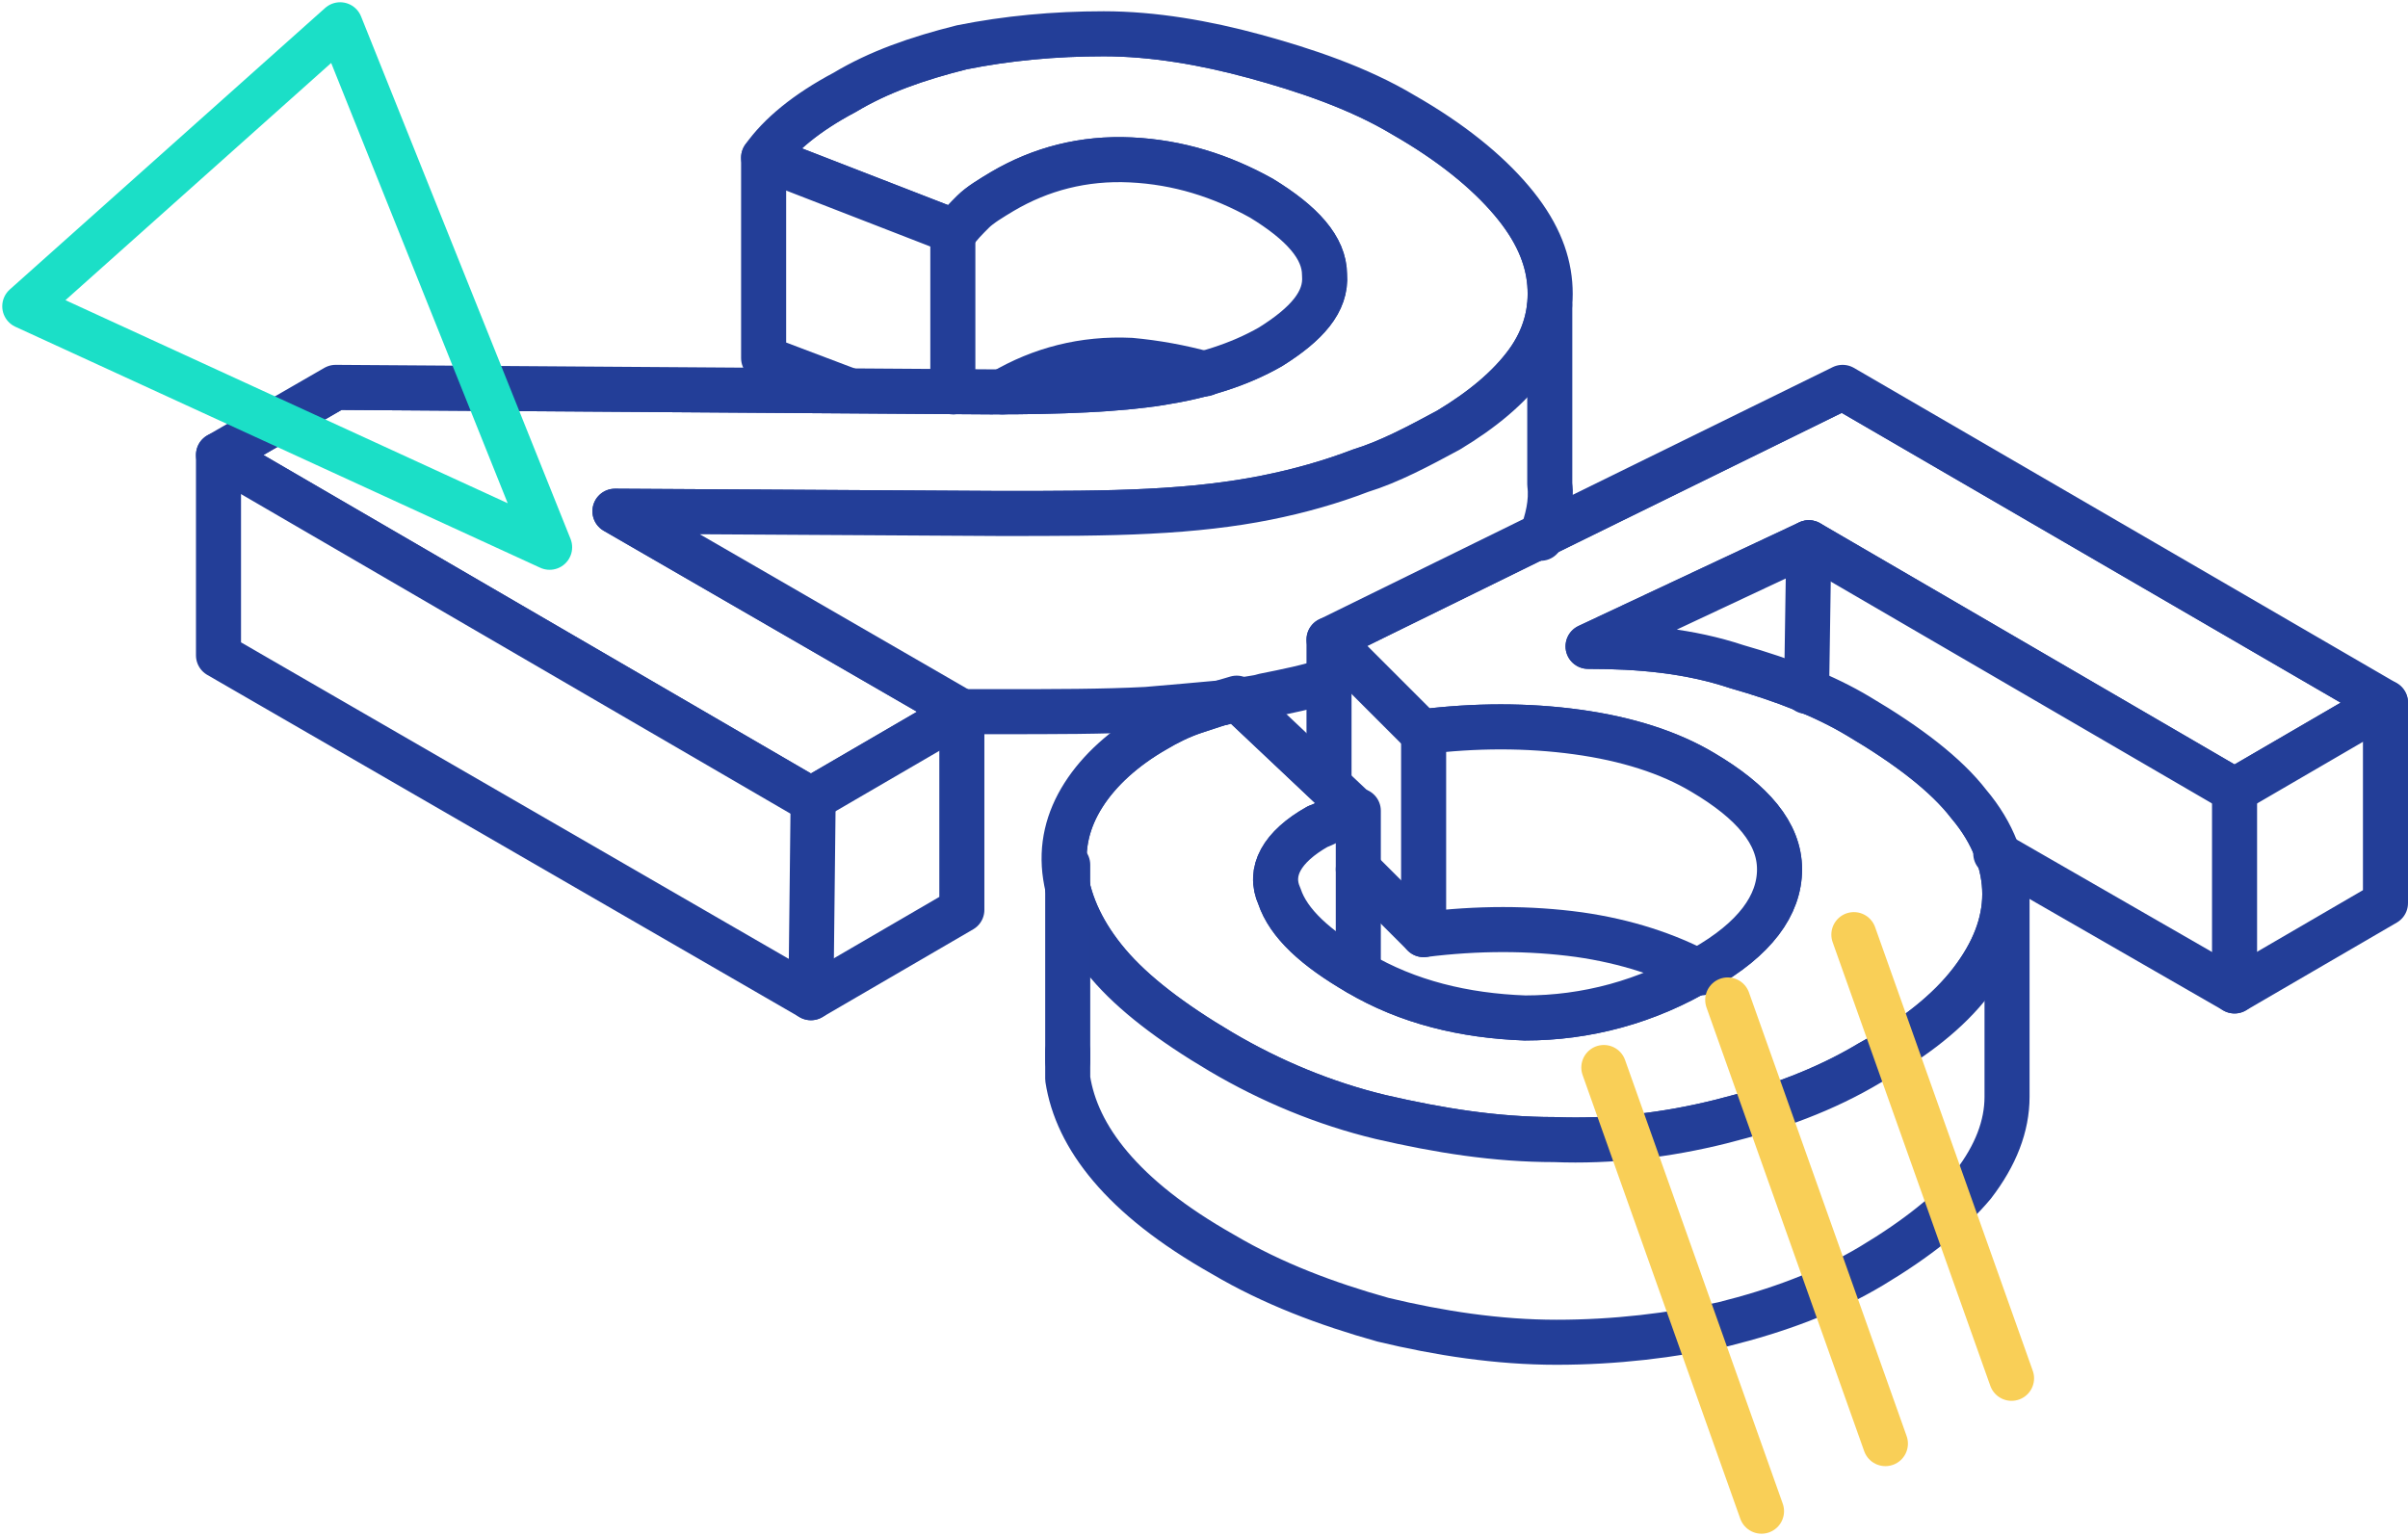 <?xml version="1.0" encoding="utf-8"?>
<!-- Generator: Adobe Illustrator 18.0.0, SVG Export Plug-In . SVG Version: 6.00 Build 0)  -->
<!DOCTYPE svg PUBLIC "-//W3C//DTD SVG 1.1//EN" "http://www.w3.org/Graphics/SVG/1.1/DTD/svg11.dtd">
<svg version="1.1" id="Layer_1" xmlns="http://www.w3.org/2000/svg" xmlns:xlink="http://www.w3.org/1999/xlink" x="0px" y="0px"
	 width="106.9px" height="68.2px" viewBox="0 0 106.9 68.2" enable-background="new 0 0 106.9 68.2" xml:space="preserve">
<g>
	<g>
		<path fill="none" stroke="#233E98" stroke-width="2" stroke-linecap="round" stroke-linejoin="round" stroke-miterlimit="10" d="
			M68.4,23.9c0.3-0.8,0.5-1.6,0.4-2.4v-7.9"/>
		<path fill="none" stroke="#233E98" stroke-width="2" stroke-linecap="round" stroke-linejoin="round" stroke-miterlimit="10" d="
			M55.1,31.1c0.4-0.1,0.7-0.1,1-0.2c1-0.2,2-0.4,2.9-0.7"/>
		<path fill="none" stroke="#233E98" stroke-width="2" stroke-linecap="round" stroke-linejoin="round" stroke-miterlimit="10" d="
			M9.7,20.2l0,8.9L36,44.3l6.7-3.9l0-8.8l1.6,0c2.5,0,4.7,0,6.6-0.1c1.2-0.1,2.3-0.2,3.4-0.3"/>
		
			<polyline fill="none" stroke="#233E98" stroke-width="2" stroke-linecap="round" stroke-linejoin="round" stroke-miterlimit="10" points="
			37.6,17.3 33.9,15.9 33.9,7 		"/>
		<path fill="none" stroke="#233E98" stroke-width="2" stroke-linecap="round" stroke-linejoin="round" stroke-miterlimit="10" d="
			M53.5,16.6c-1.1-0.3-2.2-0.5-3.3-0.6c-2.1-0.1-4,0.4-5.7,1.4"/>
	</g>
	<g>
		<defs>
			<path id="SVGID_1_" d="M62.3,5.1c2.1,1.2,3.7,2.5,4.8,3.8c1.1,1.3,1.6,2.5,1.7,3.7c0.1,1.2-0.2,2.4-1,3.5c-0.8,1.1-2,2.1-3.5,3
				c-1.3,0.7-2.6,1.4-3.9,1.8c-1.3,0.5-2.7,0.9-4.2,1.2c-1.5,0.3-3.2,0.5-5.2,0.6c-1.9,0.1-4.1,0.1-6.6,0.1l-17.1-0.1l15.4,8.9
				l-6.7,3.9L9.7,20.2l5.2-3L44,17.4c3.1,0,5.6-0.1,7.5-0.4c1.9-0.3,3.5-0.8,4.9-1.6c1.6-1,2.5-2,2.4-3.2c0-1.2-1-2.3-2.8-3.4
				c-1.8-1-3.7-1.6-5.8-1.7c-2.1-0.1-4,0.4-5.7,1.4c-0.5,0.3-1,0.6-1.3,0.9c-0.3,0.3-0.6,0.6-0.8,0.9L33.9,7c0.7-1,1.9-2,3.6-2.9
				c1.5-0.9,3.2-1.5,5.2-2c2-0.4,4.1-0.6,6.3-0.6s4.5,0.4,6.7,1S60.3,3.9,62.3,5.1z"/>
		</defs>
		<clipPath id="SVGID_2_">
			<use xlink:href="#SVGID_1_"  overflow="visible"/>
		</clipPath>
		
			<path clip-path="url(#SVGID_2_)" fill="none" stroke="#233E98" stroke-width="2" stroke-linecap="round" stroke-linejoin="round" stroke-miterlimit="10" d="
			M62.3,5.1c2.1,1.2,3.7,2.5,4.8,3.8c1.1,1.3,1.6,2.5,1.7,3.7c0.1,1.2-0.2,2.4-1,3.5c-0.8,1.1-2,2.1-3.5,3c-1.3,0.7-2.6,1.4-3.9,1.8
			c-1.3,0.5-2.7,0.9-4.2,1.2c-1.5,0.3-3.2,0.5-5.2,0.6c-1.9,0.1-4.1,0.1-6.6,0.1l-17.1-0.1l15.4,8.9l-6.7,3.9L9.7,20.2l5.2-3
			L44,17.4c3.1,0,5.6-0.1,7.5-0.4c1.9-0.3,3.5-0.8,4.9-1.6c1.6-1,2.5-2,2.4-3.2c0-1.2-1-2.3-2.8-3.4c-1.8-1-3.7-1.6-5.8-1.7
			c-2.1-0.1-4,0.4-5.7,1.4c-0.5,0.3-1,0.6-1.3,0.9c-0.3,0.3-0.6,0.6-0.8,0.9L33.9,7c0.7-1,1.9-2,3.6-2.9c1.5-0.9,3.2-1.5,5.2-2
			c2-0.4,4.1-0.6,6.3-0.6s4.5,0.4,6.7,1S60.3,3.9,62.3,5.1z"/>
		
			<use xlink:href="#SVGID_1_"  overflow="visible" fill="none" stroke="#233E98" stroke-width="2" stroke-linecap="round" stroke-linejoin="round" stroke-miterlimit="10"/>
	</g>
	<g>
		<defs>
			<path id="SVGID_3_" d="M42.3,17.4l0-7.1"/>
		</defs>
		<clipPath id="SVGID_4_">
			<use xlink:href="#SVGID_3_"  overflow="visible"/>
		</clipPath>
		
			<use xlink:href="#SVGID_3_"  overflow="visible" fill="none" stroke="#233E98" stroke-width="2" stroke-linecap="round" stroke-linejoin="round" stroke-miterlimit="10"/>
	</g>
	<g>
		<defs>
			<path id="SVGID_5_" d="M47.4,46.7c0,0.4,0,0.8,0,1.2c0.2,1.3,0.8,2.6,1.9,3.9c1.1,1.3,2.7,2.6,5,3.9c2.2,1.3,4.6,2.2,7.1,2.9
				c2.5,0.6,5.1,1,7.7,1c2.6,0,5.1-0.3,7.4-0.8c2.4-0.6,4.6-1.4,6.6-2.6c2-1.2,3.5-2.4,4.5-3.6c1-1.3,1.5-2.6,1.5-3.9l0-8.7"/>
		</defs>
		<defs>
			<polyline id="SVGID_6_" points="88.6,37.9 99.2,44 105.9,40.1 105.9,31.2 			"/>
		</defs>
		<defs>
			<path id="SVGID_7_" d="M75.5,43.2c-1.5-0.8-3.3-1.4-5.4-1.7c-2.2-0.3-4.5-0.3-6.9,0l-2.9-2.9"/>
		</defs>
		<clipPath id="SVGID_8_">
			<use xlink:href="#SVGID_5_"  overflow="visible"/>
		</clipPath>
		<clipPath id="SVGID_9_" clip-path="url(#SVGID_8_)">
			<use xlink:href="#SVGID_6_"  overflow="visible"/>
		</clipPath>
		<clipPath id="SVGID_10_" clip-path="url(#SVGID_9_)">
			<use xlink:href="#SVGID_7_"  overflow="visible"/>
		</clipPath>
		
			<use xlink:href="#SVGID_5_"  overflow="visible" fill="none" stroke="#233E98" stroke-width="2" stroke-linecap="round" stroke-linejoin="round" stroke-miterlimit="10"/>
		
			<use xlink:href="#SVGID_6_"  overflow="visible" fill="none" stroke="#233E98" stroke-width="2" stroke-linecap="round" stroke-linejoin="round" stroke-miterlimit="10"/>
		
			<use xlink:href="#SVGID_7_"  overflow="visible" fill="none" stroke="#233E98" stroke-width="2" stroke-linecap="round" stroke-linejoin="round" stroke-miterlimit="10"/>
	</g>
	<g>
		<defs>
			<path id="SVGID_11_" d="M105.9,31.2l-6.7,3.9L80.3,24.1l-9.8,4.6c2.3,0,4.5,0.2,6.6,0.9c2.1,0.6,3.9,1.3,5.4,2.2
				c2.2,1.3,3.9,2.6,4.9,3.9c1.1,1.3,1.6,2.7,1.6,4c0,1.3-0.5,2.6-1.5,3.9c-1,1.3-2.5,2.5-4.5,3.6c-2,1.2-4.2,2-6.6,2.6
				c-2.4,0.6-4.9,0.9-7.4,0.8c-2.6,0-5.1-0.4-7.7-1c-2.5-0.6-4.9-1.6-7.1-2.9c-2.2-1.3-3.9-2.6-5-3.9c-1.1-1.3-1.7-2.6-1.9-3.9
				c-0.2-1.3,0.1-2.5,0.8-3.6c0.7-1.1,1.8-2.1,3.2-2.9c0.5-0.3,1.1-0.6,1.7-0.8c0.6-0.2,1.2-0.4,1.9-0.6l5.3,5
				c-0.3,0.1-0.5,0.2-0.8,0.3c-0.3,0.1-0.6,0.3-0.9,0.4c-1.6,0.9-2.2,2-1.7,3.1c0.4,1.2,1.6,2.3,3.5,3.4c2.2,1.3,4.7,1.9,7.4,2
				c2.7,0,5.4-0.7,7.9-2.2c2.3-1.3,3.4-2.8,3.4-4.4c0-1.6-1.2-3-3.4-4.3c-1.5-0.9-3.4-1.5-5.6-1.8c-2.2-0.3-4.5-0.3-6.9,0L59,28.4
				l22.8-11.2L105.9,31.2z"/>
		</defs>
		<clipPath id="SVGID_12_">
			<use xlink:href="#SVGID_11_"  overflow="visible"/>
		</clipPath>
		
			<path clip-path="url(#SVGID_12_)" fill="none" stroke="#233E98" stroke-width="2" stroke-linecap="round" stroke-linejoin="round" stroke-miterlimit="10" d="
			M105.9,31.2l-6.7,3.9L80.3,24.1l-9.8,4.6c2.3,0,4.5,0.2,6.6,0.9c2.1,0.6,3.9,1.3,5.4,2.2c2.2,1.3,3.9,2.6,4.9,3.9
			c1.1,1.3,1.6,2.7,1.6,4c0,1.3-0.5,2.6-1.5,3.9c-1,1.3-2.5,2.5-4.5,3.6c-2,1.2-4.2,2-6.6,2.6c-2.4,0.6-4.9,0.9-7.4,0.8
			c-2.6,0-5.1-0.4-7.7-1c-2.5-0.6-4.9-1.6-7.1-2.9c-2.2-1.3-3.9-2.6-5-3.9c-1.1-1.3-1.7-2.6-1.9-3.9c-0.2-1.3,0.1-2.5,0.8-3.6
			c0.7-1.1,1.8-2.1,3.2-2.9c0.5-0.3,1.1-0.6,1.7-0.8c0.6-0.2,1.2-0.4,1.9-0.6l5.3,5c-0.3,0.1-0.5,0.2-0.8,0.3
			c-0.3,0.1-0.6,0.3-0.9,0.4c-1.6,0.9-2.2,2-1.7,3.1c0.4,1.2,1.6,2.3,3.5,3.4c2.2,1.3,4.7,1.9,7.4,2c2.7,0,5.4-0.7,7.9-2.2
			c2.3-1.3,3.4-2.8,3.4-4.4c0-1.6-1.2-3-3.4-4.3c-1.5-0.9-3.4-1.5-5.6-1.8c-2.2-0.3-4.5-0.3-6.9,0L59,28.4l22.8-11.2L105.9,31.2z"/>
		
			<use xlink:href="#SVGID_11_"  overflow="visible" fill="none" stroke="#233E98" stroke-width="2" stroke-linecap="round" stroke-linejoin="round" stroke-miterlimit="10"/>
	</g>
	<g>
		<defs>
			<line id="SVGID_13_" x1="99.2" y1="44" x2="99.2" y2="35.1"/>
		</defs>
		<clipPath id="SVGID_14_">
			<use xlink:href="#SVGID_13_"  overflow="visible"/>
		</clipPath>
		
			<line clip-path="url(#SVGID_14_)" fill="none" stroke="#233E98" stroke-width="2" stroke-linecap="round" stroke-linejoin="round" stroke-miterlimit="10" x1="99.2" y1="44" x2="99.2" y2="35.1"/>
		
			<use xlink:href="#SVGID_13_"  overflow="visible" fill="none" stroke="#233E98" stroke-width="2" stroke-linecap="round" stroke-linejoin="round" stroke-miterlimit="10"/>
	</g>
	<g>
		<defs>
			<line id="SVGID_15_" x1="80.3" y1="24.1" x2="80.2" y2="30.7"/>
		</defs>
		<clipPath id="SVGID_16_">
			<use xlink:href="#SVGID_15_"  overflow="visible"/>
		</clipPath>
		
			<use xlink:href="#SVGID_15_"  overflow="visible" fill="none" stroke="#233E98" stroke-width="2" stroke-linecap="round" stroke-linejoin="round" stroke-miterlimit="10"/>
	</g>
	<g>
		<defs>
			<path id="SVGID_17_" d="M60.3,36"/>
		</defs>
		<clipPath id="SVGID_18_">
			<use xlink:href="#SVGID_17_"  overflow="visible"/>
		</clipPath>
		
			<path clip-path="url(#SVGID_18_)" fill="none" stroke="#233E98" stroke-width="2" stroke-linecap="round" stroke-linejoin="round" stroke-miterlimit="10" d="
			M56.8,47.6"/>
		
			<path clip-path="url(#SVGID_18_)" fill="none" stroke="#233E98" stroke-width="2" stroke-linecap="round" stroke-linejoin="round" stroke-miterlimit="10" d="
			M60.3,36l0,7.2"/>
		
			<use xlink:href="#SVGID_17_"  overflow="visible" fill="none" stroke="#233E98" stroke-width="2" stroke-linecap="round" stroke-linejoin="round" stroke-miterlimit="10"/>
	</g>
	<g>
		<defs>
			<line id="SVGID_19_" x1="63.2" y1="32.6" x2="63.2" y2="41.5"/>
		</defs>
		<defs>
			<line id="SVGID_20_" x1="59" y1="34.8" x2="59" y2="28.4"/>
		</defs>
		<clipPath id="SVGID_21_">
			<use xlink:href="#SVGID_19_"  overflow="visible"/>
		</clipPath>
		<clipPath id="SVGID_22_" clip-path="url(#SVGID_21_)">
			<use xlink:href="#SVGID_20_"  overflow="visible"/>
		</clipPath>
		
			<use xlink:href="#SVGID_19_"  overflow="visible" fill="none" stroke="#233E98" stroke-width="2" stroke-linecap="round" stroke-linejoin="round" stroke-miterlimit="10"/>
		
			<use xlink:href="#SVGID_20_"  overflow="visible" fill="none" stroke="#233E98" stroke-width="2" stroke-linecap="round" stroke-linejoin="round" stroke-miterlimit="10"/>
	</g>
	
		<line fill="none" stroke="#233E98" stroke-width="2" stroke-linecap="round" stroke-linejoin="round" stroke-miterlimit="10" x1="36.1" y1="35.4" x2="36" y2="44.3"/>
	
		<line fill="none" stroke="#233E98" stroke-width="2" stroke-linecap="round" stroke-linejoin="round" stroke-miterlimit="10" x1="47.4" y1="47.1" x2="47.4" y2="38.4"/>
	
		<line fill="none" stroke="#233E98" stroke-width="2" stroke-linecap="round" stroke-linejoin="round" stroke-miterlimit="10" x1="60.3" y1="36" x2="60.3" y2="43.2"/>
</g>
<polygon fill="none" stroke="#1BDFC7" stroke-width="2" stroke-linecap="round" stroke-linejoin="round" stroke-miterlimit="10" points="
	24.4,24.3 15.1,1.1 1.1,13.6 "/>
<path fill="none" stroke="#F9CF57" stroke-width="2" stroke-linecap="round" stroke-linejoin="round" stroke-miterlimit="10" d="
	M71.2,47.4l7,19.7 M76.7,44.4l7,19.7 M82.3,41.5l7,19.7"/>
</svg>
